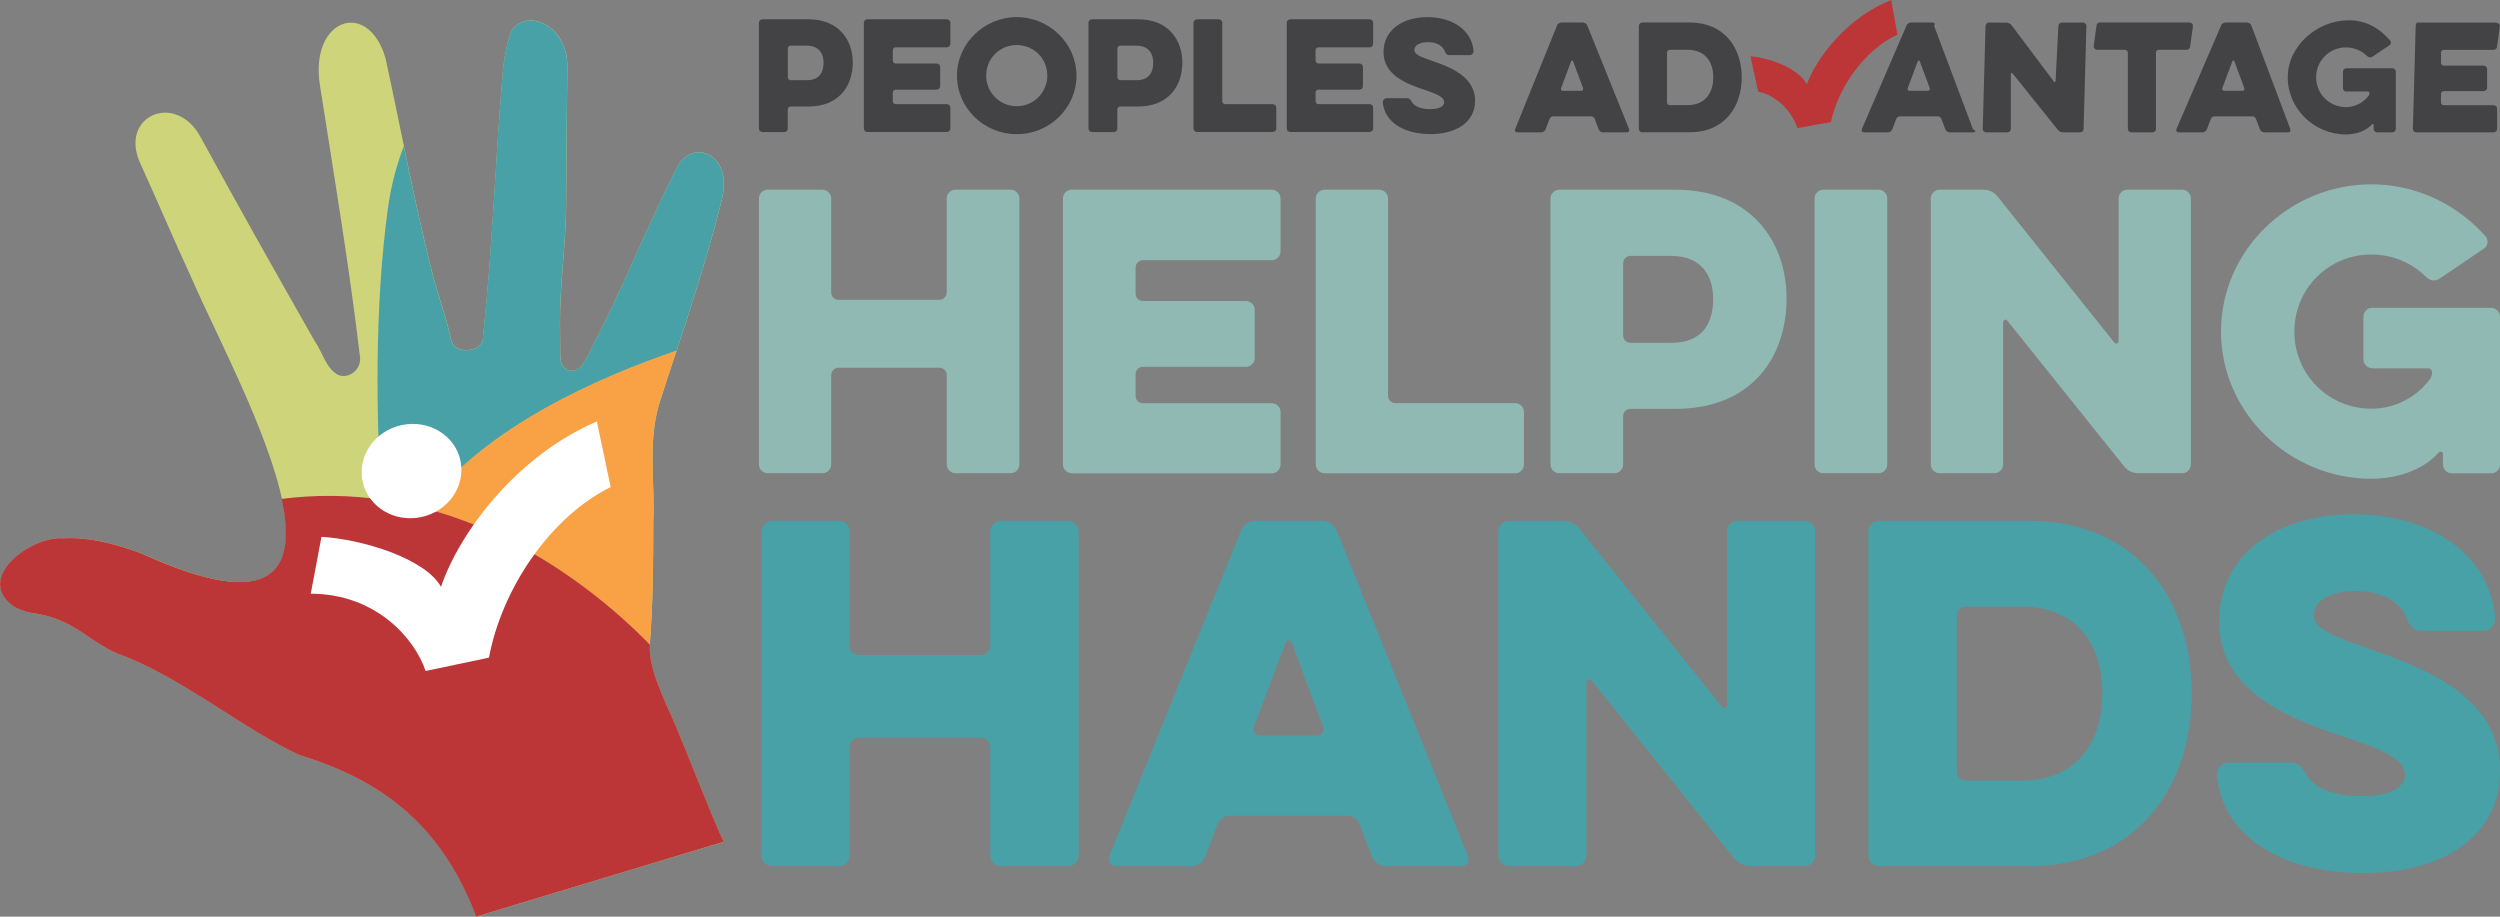 <svg width="180" height="66" viewBox="0 0 180 66" fill="none" xmlns="http://www.w3.org/2000/svg">
<rect x="0" y="0" width="180" height="66" fill="#808080" stroke="none"/>
<g id="Color-Logo" clip-path="url(#clip0_2362_20044)">
<path id="Vector" d="M68.163 14.287C68.163 13.946 68.451 13.658 68.791 13.658H72.766C73.106 13.658 73.395 13.946 73.395 14.287V33.442C73.395 33.783 73.106 34.072 72.766 34.072H68.791C68.451 34.072 68.163 33.783 68.163 33.442V27C68.163 26.712 67.927 26.476 67.639 26.476H60.371C60.083 26.476 59.847 26.712 59.847 27V33.442C59.847 33.783 59.559 34.072 59.218 34.072H55.27C54.93 34.072 54.642 33.783 54.642 33.442V14.287C54.642 13.946 54.93 13.658 55.27 13.658H59.218C59.559 13.658 59.847 13.946 59.847 14.287V21.063C59.847 21.351 60.083 21.587 60.371 21.587H67.639C67.927 21.587 68.163 21.351 68.163 21.063V14.287Z" fill="#8FB9B2"/>
<path id="Vector_2" d="M77.16 34.072C76.819 34.072 76.531 33.783 76.531 33.442V14.287C76.531 13.946 76.819 13.658 77.16 13.658H91.572C91.912 13.658 92.2 13.946 92.2 14.287V18.107C92.2 18.448 91.912 18.736 91.572 18.736H82.287C81.999 18.736 81.763 18.972 81.763 19.261V21.148C81.763 21.436 81.999 21.672 82.287 21.672H89.712C90.052 21.672 90.341 21.961 90.341 22.302V25.781C90.341 26.122 90.052 26.41 89.712 26.41H82.287C81.999 26.41 81.763 26.646 81.763 26.935V28.508C81.763 28.796 81.999 29.032 82.287 29.032H91.572C91.912 29.032 92.2 29.32 92.2 29.661V33.456C92.2 33.796 91.912 34.085 91.572 34.085H77.16V34.072Z" fill="#8FB9B2"/>
<path id="Vector_3" d="M95.363 34.072C95.022 34.072 94.734 33.783 94.734 33.442V14.287C94.734 13.946 95.022 13.658 95.363 13.658H99.311C99.652 13.658 99.94 13.946 99.94 14.287V28.501C99.94 28.789 100.176 29.025 100.464 29.025H109.094C109.434 29.025 109.722 29.314 109.722 29.654V33.449C109.722 33.79 109.434 34.078 109.094 34.078H95.363V34.072Z" fill="#8FB9B2"/>
<path id="Vector_4" d="M120.342 18.422H117.389C117.101 18.422 116.866 18.658 116.866 18.946V24.156C116.866 24.445 117.101 24.68 117.389 24.68H120.342C122.542 24.68 123.348 23.317 123.348 21.515C123.348 19.89 122.536 18.428 120.342 18.428M112.262 34.072C111.922 34.072 111.634 33.783 111.634 33.442V14.287C111.634 13.946 111.922 13.658 112.262 13.658H120.631C126.046 13.658 128.632 17.373 128.632 21.482C128.632 25.801 126.046 29.438 120.631 29.438H117.389C117.101 29.438 116.866 29.674 116.866 29.962V33.442C116.866 33.783 116.577 34.072 116.237 34.072H112.262Z" fill="#8FB9B2"/>
<path id="Vector_5" d="M131.278 13.658H135.253C135.6 13.658 135.881 13.939 135.881 14.287V33.442C135.881 33.79 135.6 34.072 135.253 34.072H131.278C130.931 34.072 130.649 33.79 130.649 33.442V14.287C130.649 13.939 130.931 13.658 131.278 13.658Z" fill="#8FB9B2"/>
<path id="Vector_6" d="M144.223 33.442C144.223 33.783 143.935 34.072 143.595 34.072H139.646C139.306 34.072 139.018 33.783 139.018 33.442V14.287C139.018 13.946 139.306 13.658 139.646 13.658H142.809C143.202 13.658 143.595 13.841 143.83 14.155L152.225 24.654C152.329 24.811 152.539 24.733 152.539 24.549V14.287C152.539 13.946 152.827 13.658 153.167 13.658H157.116C157.456 13.658 157.744 13.946 157.744 14.287V33.442C157.744 33.783 157.456 34.072 157.116 34.072H153.953C153.56 34.072 153.167 33.888 152.932 33.574L144.537 23.101C144.433 22.944 144.223 23.022 144.223 23.206V33.442Z" fill="#8FB9B2"/>
<path id="Vector_7" d="M170.794 26.509C170.453 26.509 170.165 26.22 170.165 25.88V22.793C170.165 22.452 170.453 22.164 170.794 22.164H179.371C179.712 22.164 180 22.452 180 22.793V33.449C180 33.79 179.712 34.078 179.371 34.078H176.523C176.183 34.078 175.894 33.79 175.894 33.449V32.689C175.894 32.531 175.685 32.453 175.58 32.584C174.506 33.816 172.627 34.471 170.741 34.471C164.829 34.471 159.911 29.707 159.911 23.868C159.911 18.029 164.829 13.271 170.741 13.271C174.009 13.271 176.994 14.765 178.978 17.039C179.188 17.301 179.136 17.694 178.874 17.878L175.659 20.054C175.344 20.263 174.978 20.237 174.69 19.949C173.694 18.953 172.287 18.323 170.741 18.323C167.657 18.323 165.195 20.781 165.195 23.874C165.195 26.968 167.651 29.425 170.741 29.425C172.47 29.425 173.982 28.586 174.952 27.308C175.03 27.203 175.109 26.994 175.109 26.863V26.784C175.109 26.653 174.978 26.522 174.847 26.522H170.794V26.509Z" fill="#8FB9B2"/>
<path id="Vector_8" d="M71.293 38.266C71.293 37.853 71.647 37.499 72.059 37.499H76.898C77.311 37.499 77.664 37.853 77.664 38.266V61.596C77.664 62.009 77.311 62.363 76.898 62.363H72.059C71.647 62.363 71.293 62.009 71.293 61.596V53.758C71.293 53.411 71.005 53.122 70.658 53.122H61.805C61.452 53.122 61.17 53.411 61.17 53.758V61.596C61.17 62.009 60.816 62.363 60.404 62.363H55.591C55.179 62.363 54.825 62.009 54.825 61.596V38.266C54.825 37.853 55.179 37.499 55.591 37.499H60.404C60.816 37.499 61.17 37.853 61.17 38.266V46.523C61.17 46.877 61.458 47.159 61.805 47.159H70.658C71.011 47.159 71.293 46.87 71.293 46.523V38.266Z" fill="#49A1A8"/>
<path id="Vector_9" d="M94.858 52.959C95.179 52.959 95.369 52.637 95.271 52.356L93.012 46.267C92.946 46.045 92.632 46.045 92.567 46.267L90.275 52.356C90.177 52.644 90.367 52.959 90.687 52.959H94.858ZM89.352 38.2C89.509 37.787 89.954 37.499 90.406 37.499H95.186C95.631 37.499 96.076 37.787 96.24 38.2L105.695 61.661C105.826 61.983 105.597 62.363 105.217 62.363H99.802C99.357 62.363 98.944 62.074 98.78 61.661L97.89 59.335C97.766 58.981 97.412 58.732 97.032 58.732H88.526C88.147 58.732 87.793 58.988 87.669 59.335L86.778 61.661C86.621 62.074 86.202 62.363 85.757 62.363H80.342C79.962 62.363 79.739 61.983 79.864 61.661L89.352 38.2Z" fill="#49A1A8"/>
<path id="Vector_10" d="M114.227 61.596C114.227 62.009 113.873 62.363 113.461 62.363H108.648C108.235 62.363 107.882 62.009 107.882 61.596V38.266C107.882 37.853 108.229 37.499 108.648 37.499H112.505C112.983 37.499 113.461 37.722 113.749 38.108L123.97 50.888C124.101 51.078 124.35 50.986 124.35 50.763V38.266C124.35 37.853 124.703 37.499 125.116 37.499H129.928C130.341 37.499 130.695 37.853 130.695 38.266V61.596C130.695 62.009 130.341 62.363 129.928 62.363H126.072C125.594 62.363 125.116 62.14 124.828 61.76L114.606 49.007C114.476 48.817 114.227 48.908 114.227 49.131V61.596Z" fill="#49A1A8"/>
<path id="Vector_11" d="M145.571 43.679H141.525C141.171 43.679 140.89 43.967 140.89 44.315V55.567C140.89 55.914 141.178 56.203 141.525 56.203H145.571C149.362 56.203 151.366 53.653 151.366 49.924C151.366 46.195 149.356 43.679 145.571 43.679ZM135.285 62.363C134.872 62.363 134.519 62.009 134.519 61.596V38.266C134.519 37.853 134.872 37.499 135.285 37.499H146.049C153.822 37.499 157.803 43.174 157.803 49.931C157.803 56.688 153.822 62.363 146.049 62.363H135.285Z" fill="#49A1A8"/>
<path id="Vector_12" d="M159.617 55.796C159.584 55.351 159.997 54.905 160.442 54.905H164.744C165.477 54.905 165.635 55.062 166.021 55.737C166.466 56.563 167.769 57.33 170.002 57.33C172.392 57.33 173.158 56.53 173.158 55.803C173.158 54.754 171.914 54.112 168.922 53.096C164.973 51.792 159.781 49.879 159.781 44.747C159.781 39.996 163.827 37.034 169.491 37.034C175.155 37.034 179.333 40.061 179.647 44.524C179.68 44.97 179.267 45.416 178.822 45.416H174.396C173.793 45.416 173.505 45.127 173.315 44.557C172.935 43.508 171.724 42.552 169.622 42.552C167.52 42.552 166.597 43.41 166.597 44.242C166.597 45.232 167.743 45.743 170.703 46.759C174.14 47.971 180 50.01 180 55.462C180 60.305 175.797 62.854 170.126 62.854C164.456 62.854 160.062 60.371 159.617 55.809" fill="#49A1A8"/>
<path id="Vector_13" d="M130.093 6.062C130.839 4.07 133.059 1.226 136.169 0L136.615 2.497C134.264 3.572 132.372 6.259 131.821 8.788C131.016 8.932 130.217 9.077 129.412 9.221C129.039 7.969 127.762 6.796 126.59 6.599L126.033 4.05C127.578 4.194 129.53 4.981 130.093 6.069" fill="#BC3537"/>
<path id="Vector_14" d="M112.099 1.841C112.151 1.71 112.288 1.619 112.433 1.619H113.952C114.096 1.619 114.233 1.71 114.286 1.841L117.298 9.306C117.337 9.404 117.265 9.529 117.147 9.529H115.425C115.281 9.529 115.15 9.437 115.104 9.306L114.822 8.565C114.783 8.454 114.672 8.375 114.547 8.375H111.843C111.719 8.375 111.607 8.454 111.568 8.565L111.287 9.306C111.234 9.437 111.103 9.529 110.959 9.529H109.237C109.113 9.529 109.047 9.404 109.087 9.306L112.105 1.841H112.099ZM113.853 6.54C113.952 6.54 114.017 6.435 113.984 6.35L113.264 4.41C113.244 4.338 113.14 4.338 113.12 4.41L112.393 6.35C112.36 6.442 112.426 6.54 112.524 6.54H113.853Z" fill="#434244"/>
<path id="Vector_15" d="M118.241 9.529C118.11 9.529 117.999 9.417 117.999 9.286V1.861C117.999 1.73 118.11 1.619 118.241 1.619H121.666C124.134 1.619 125.405 3.421 125.405 5.57C125.405 7.72 124.141 9.522 121.666 9.522H118.241V9.529ZM121.509 3.585H120.225C120.114 3.585 120.022 3.676 120.022 3.788V7.366C120.022 7.477 120.114 7.569 120.225 7.569H121.509C122.713 7.569 123.355 6.757 123.355 5.57C123.355 4.384 122.713 3.585 121.509 3.585Z" fill="#434244"/>
<path id="Vector_16" d="M137.262 1.841C137.314 1.71 137.452 1.619 137.596 1.619H139.115C139.259 1.619 139.397 1.71 139.246 1.841L142.055 9.306C142.297 9.404 142.225 9.529 142.107 9.529H140.385C140.241 9.529 140.11 9.437 140.064 9.306L139.783 8.565C139.744 8.454 139.632 8.375 139.508 8.375H136.804C136.679 8.375 136.568 8.454 136.529 8.565L136.247 9.306C136.195 9.437 136.064 9.529 135.92 9.529H134.198C134.08 9.529 134.008 9.404 134.047 9.306L137.268 1.841H137.262ZM138.814 6.54C138.912 6.54 138.977 6.435 138.945 6.35L138.224 4.41C138.205 4.338 138.1 4.338 138.08 4.41L137.354 6.35C137.321 6.442 137.386 6.54 137.485 6.54H138.814Z" fill="#434244"/>
<path id="Vector_17" d="M144.779 9.286C144.779 9.417 144.668 9.529 144.537 9.529H142.998C142.867 9.529 142.756 9.417 142.756 9.286L142.959 1.868C142.959 1.737 143.07 1.625 143.201 1.625H144.439C144.589 1.625 144.74 1.697 144.832 1.815L147.883 5.878C147.922 5.937 148.001 5.911 148.001 5.839L148.204 1.868C148.204 1.737 148.315 1.625 148.446 1.625H149.978C150.109 1.625 150.22 1.737 150.22 1.868L150.017 9.286C150.017 9.417 149.906 9.529 149.775 9.529H148.551C148.4 9.529 148.249 9.457 148.158 9.339L144.904 5.282C144.864 5.223 144.779 5.249 144.779 5.321V9.286Z" fill="#434244"/>
<path id="Vector_18" d="M150.986 3.585C150.855 3.585 150.744 3.473 150.744 3.342L150.947 1.861C150.947 1.73 151.058 1.619 151.189 1.619H157.652C157.783 1.619 157.894 1.73 157.894 1.861L157.691 3.342C157.691 3.473 157.58 3.585 157.449 3.585H155.432C155.321 3.585 155.229 3.676 155.229 3.788V9.286C155.229 9.417 155.118 9.529 154.987 9.529H153.448C153.317 9.529 153.206 9.417 153.206 9.286V3.788C153.206 3.676 153.114 3.585 153.003 3.585H150.986Z" fill="#434244"/>
<path id="Vector_19" d="M159.912 1.841C159.964 1.71 160.101 1.619 160.245 1.619H161.765C161.909 1.619 162.046 1.71 162.098 1.841L164.908 9.306C164.947 9.404 164.875 9.529 164.757 9.529H163.035C162.891 9.529 162.76 9.437 162.714 9.306L162.432 8.565C162.393 8.454 162.282 8.375 162.157 8.375H159.453C159.329 8.375 159.217 8.454 159.178 8.565L158.897 9.306C158.844 9.437 158.713 9.529 158.569 9.529H156.847C156.723 9.529 156.651 9.404 156.697 9.306L159.918 1.841H159.912ZM161.463 6.54C161.562 6.54 161.627 6.435 161.594 6.35L160.874 4.41C160.854 4.338 160.75 4.338 160.73 4.41L160.003 6.35C159.97 6.442 160.036 6.54 160.134 6.54H161.463Z" fill="#434244"/>
<path id="Vector_20" d="M168.935 6.599C168.804 6.599 168.692 6.488 168.692 6.357V5.158C168.692 5.027 168.804 4.915 168.935 4.915H172.254C172.385 4.915 172.497 5.027 172.497 5.158V9.286C172.497 9.417 172.385 9.529 172.254 9.529H171.148C171.017 9.529 170.905 9.417 170.905 9.286V8.991C170.905 8.932 170.827 8.9 170.781 8.952C170.369 9.43 169.635 9.679 168.908 9.679C166.617 9.679 164.718 7.831 164.718 5.57C164.718 3.309 166.826 1.461 169.111 1.461C170.375 1.461 171.331 2.038 172.097 2.923C172.176 3.021 172.156 3.178 172.058 3.244L170.814 4.083C170.689 4.161 170.552 4.155 170.441 4.043C170.054 3.657 169.511 3.414 168.908 3.414C167.717 3.414 166.761 4.365 166.761 5.564C166.761 6.763 167.717 7.713 168.908 7.713C169.576 7.713 170.166 7.392 170.539 6.894C170.572 6.855 170.598 6.776 170.598 6.724V6.691C170.598 6.639 170.545 6.586 170.5 6.586H168.928L168.935 6.599Z" fill="#434244"/>
<path id="Vector_21" d="M173.97 9.529C173.839 9.529 173.728 9.417 173.728 9.286L173.931 1.868C173.931 1.737 174.042 1.625 173.97 1.625H179.549C179.882 1.625 179.994 1.737 179.994 1.868L179.791 3.349C179.791 3.48 179.68 3.591 179.549 3.591H175.954C175.842 3.591 175.751 3.683 175.751 3.794V4.522C175.751 4.633 175.842 4.725 175.954 4.725H178.828C178.959 4.725 179.071 4.836 179.071 4.968V6.318C179.071 6.449 178.959 6.56 178.828 6.56H175.954C175.842 6.56 175.751 6.652 175.751 6.763V7.373C175.751 7.484 175.842 7.576 175.954 7.576H179.549C179.68 7.576 179.791 7.687 179.791 7.818V9.286C179.791 9.417 179.68 9.529 179.549 9.529H173.97Z" fill="#434244"/>
<path id="Vector_22" d="M54.89 9.502C54.753 9.502 54.642 9.391 54.642 9.253V1.638C54.642 1.501 54.753 1.389 54.89 1.389H58.217C60.371 1.389 61.399 2.864 61.399 4.502C61.399 6.219 60.371 7.668 58.217 7.668H56.927C56.809 7.668 56.717 7.759 56.717 7.877V9.26C56.717 9.398 56.606 9.509 56.468 9.509H54.89V9.502ZM58.105 3.283H56.933C56.816 3.283 56.724 3.375 56.724 3.493V5.564C56.724 5.675 56.816 5.774 56.933 5.774H58.105C58.976 5.774 59.297 5.23 59.297 4.515C59.297 3.873 58.976 3.29 58.105 3.29" fill="#434244"/>
<path id="Vector_23" d="M62.447 9.502C62.31 9.502 62.198 9.391 62.198 9.253V1.638C62.198 1.501 62.316 1.389 62.447 1.389H68.176C68.314 1.389 68.425 1.501 68.425 1.638V3.159C68.425 3.296 68.307 3.408 68.176 3.408H64.49C64.372 3.408 64.281 3.499 64.281 3.617V4.365C64.281 4.476 64.372 4.574 64.49 4.574H67.443C67.581 4.574 67.692 4.686 67.692 4.823V6.206C67.692 6.344 67.574 6.455 67.443 6.455H64.49C64.372 6.455 64.281 6.547 64.281 6.665V7.287C64.281 7.399 64.372 7.497 64.49 7.497H68.176C68.314 7.497 68.425 7.609 68.425 7.746V9.253C68.425 9.391 68.307 9.502 68.176 9.502H62.447Z" fill="#434244"/>
<path id="Vector_24" d="M68.903 5.446C68.903 3.126 70.868 1.232 73.205 1.232C75.543 1.232 77.507 3.126 77.507 5.446C77.507 7.766 75.576 9.66 73.205 9.66C70.835 9.66 68.903 7.766 68.903 5.446ZM71.005 5.446C71.005 6.671 71.994 7.648 73.205 7.648C74.417 7.648 75.405 6.671 75.405 5.446C75.405 4.22 74.449 3.244 73.205 3.244C71.961 3.244 71.005 4.22 71.005 5.446Z" fill="#434244"/>
<path id="Vector_25" d="M78.62 9.502C78.482 9.502 78.371 9.391 78.371 9.253V1.638C78.371 1.501 78.489 1.389 78.62 1.389H81.946C84.1 1.389 85.129 2.864 85.129 4.502C85.129 6.219 84.1 7.668 81.946 7.668H80.656C80.545 7.668 80.447 7.759 80.447 7.877V9.26C80.447 9.398 80.329 9.509 80.198 9.509H78.62V9.502ZM81.835 3.283H80.663C80.552 3.283 80.453 3.375 80.453 3.493V5.564C80.453 5.675 80.545 5.774 80.663 5.774H81.835C82.706 5.774 83.033 5.23 83.033 4.515C83.033 3.873 82.712 3.29 81.835 3.29" fill="#434244"/>
<path id="Vector_26" d="M86.182 9.502C86.045 9.502 85.934 9.391 85.934 9.253V1.638C85.934 1.501 86.051 1.389 86.182 1.389H87.754C87.891 1.389 88.003 1.501 88.003 1.638V7.287C88.003 7.399 88.094 7.497 88.212 7.497H91.643C91.781 7.497 91.892 7.609 91.892 7.746V9.253C91.892 9.391 91.781 9.502 91.643 9.502H86.189H86.182Z" fill="#434244"/>
<path id="Vector_27" d="M92.894 9.502C92.757 9.502 92.645 9.391 92.645 9.253V1.638C92.645 1.501 92.763 1.389 92.894 1.389H98.617C98.755 1.389 98.866 1.501 98.866 1.638V3.159C98.866 3.296 98.755 3.408 98.617 3.408H94.931C94.819 3.408 94.721 3.499 94.721 3.617V4.365C94.721 4.476 94.813 4.574 94.931 4.574H97.884C98.021 4.574 98.133 4.686 98.133 4.823V6.206C98.133 6.344 98.021 6.455 97.884 6.455H94.931C94.819 6.455 94.721 6.547 94.721 6.665V7.287C94.721 7.399 94.813 7.497 94.931 7.497H98.617C98.755 7.497 98.866 7.609 98.866 7.746V9.253C98.866 9.391 98.755 9.502 98.617 9.502H92.894Z" fill="#434244"/>
<path id="Vector_28" d="M99.567 7.36C99.554 7.215 99.691 7.071 99.835 7.071H101.237C101.479 7.071 101.531 7.124 101.656 7.34C101.8 7.609 102.225 7.858 102.952 7.858C103.731 7.858 103.98 7.595 103.98 7.36C103.98 7.019 103.574 6.809 102.598 6.475C101.309 6.049 99.613 5.426 99.613 3.749C99.613 2.202 100.935 1.232 102.782 1.232C104.628 1.232 105.99 2.222 106.095 3.676C106.108 3.821 105.971 3.971 105.827 3.971H104.379C104.183 3.971 104.091 3.88 104.026 3.69C103.901 3.349 103.509 3.034 102.821 3.034C102.134 3.034 101.832 3.316 101.832 3.585C101.832 3.906 102.206 4.076 103.175 4.404C104.294 4.797 106.206 5.466 106.206 7.242C106.206 8.821 104.831 9.653 102.985 9.653C101.138 9.653 99.698 8.841 99.554 7.353" fill="#434244"/>
<path id="Vector_29" d="M52.095 60.613C51.165 58.627 49.633 54.597 48.611 52.185C47.911 50.521 46.641 48.148 46.791 46.379C47.02 43.463 47.04 40.533 47.04 37.61C47.171 34.622 46.647 32.033 47.426 29.202C48.179 26.784 49.142 24.038 49.535 22.747C50.576 19.451 51.08 17.891 51.964 14.418C52.835 10.984 49.81 9.942 48.742 12.052C46.451 16.574 44.486 21.633 42.051 26.096C41.501 27.072 40.348 26.804 40.342 25.683C40.335 24.87 40.328 24.077 40.322 23.265C40.309 20.44 40.754 17.524 40.767 14.706C40.787 11.246 40.813 8.624 40.852 4.797C40.879 1.953 38.194 0.636 36.95 2.032C36.59 2.438 36.269 4.41 36.223 4.948C35.608 12.137 35.509 17.413 34.763 24.431C34.665 25.355 32.72 25.552 32.491 24.49C32.111 22.714 31.515 21.207 31.076 19.451C29.754 14.162 28.922 9.555 27.757 4.194C26.5 -0.125 22.256 1.337 23.042 6.186C24.051 12.622 25.151 19.202 25.917 25.677C26.048 26.548 25.177 27.315 24.352 27C23.455 26.522 23.219 25.336 22.649 24.543C19.696 19.352 17.306 15.119 14.438 9.863C12.638 6.56 8.558 8.356 10.091 11.737C11.518 14.889 12.415 17.032 13.862 20.178C17.274 28.023 28.962 48.397 10.235 39.865C8.558 39.216 6.489 38.652 4.577 38.757C2.227 38.561 -1.97 41.706 1.1 43.731C2.331 44.315 2.482 44.026 3.798 44.472C5.658 45.062 6.732 46.3 8.434 47.047C12.959 48.646 17.594 52.572 21.661 54.4C27.737 56.248 31.862 59.591 34.298 65.993" fill="#CED479"/>
<path id="Vector_30" d="M27.455 35.979C28.535 36.129 29.576 36.346 30.585 36.614C34.775 30.756 43.353 27.079 48.709 25.257C49.05 24.235 49.351 23.337 49.528 22.754C50.569 19.457 51.073 17.898 51.957 14.424C52.828 10.99 49.803 9.948 48.735 12.058C46.444 16.58 44.479 21.64 42.043 26.096C41.493 27.072 40.341 26.804 40.334 25.683C40.328 24.87 40.321 24.078 40.315 23.271C40.302 20.447 40.747 17.531 40.76 14.713C40.78 11.252 40.806 8.631 40.845 4.804C40.871 1.96 38.187 0.642 36.943 2.038C36.583 2.444 36.262 4.417 36.216 4.954C35.6 12.144 35.496 17.419 34.756 24.438C34.657 25.362 32.713 25.559 32.484 24.497C32.104 22.721 31.508 21.214 31.069 19.457C30.29 16.344 29.681 13.461 29.072 10.525C28.542 11.921 28.142 13.421 27.926 15.034C26.924 22.38 27.114 30.448 27.461 35.985" fill="#49A1A8"/>
<path id="Vector_31" d="M30.585 36.608C38.37 38.646 44.093 43.653 46.784 46.425C46.784 46.412 46.784 46.392 46.784 46.379C47.014 43.463 47.033 40.533 47.033 37.61C47.164 34.615 46.64 32.033 47.419 29.202C47.825 27.885 48.303 26.476 48.709 25.25C43.353 27.072 34.776 30.749 30.585 36.608Z" fill="#F9A145"/>
<path id="Vector_32" d="M30.585 36.608C29.576 36.346 28.529 36.129 27.455 35.972C25.202 35.651 22.806 35.599 20.279 35.92C21.392 41.071 19.728 44.197 10.214 39.865C8.538 39.216 6.469 38.652 4.564 38.757C2.213 38.561 -1.984 41.706 1.087 43.731C2.318 44.315 2.468 44.026 3.784 44.472C5.644 45.062 6.718 46.3 8.42 47.047C12.945 48.646 17.581 52.572 21.647 54.4C27.717 56.248 31.849 59.591 34.284 65.993L52.101 60.606C51.171 58.621 49.639 54.59 48.617 52.179C47.917 50.527 46.673 48.188 46.791 46.418C44.099 43.646 38.377 38.646 30.591 36.601" fill="#BC3537"/>
<path id="Vector_33" d="M31.75 42.257C33.053 38.41 37.107 32.872 42.974 30.343L43.969 35.068C39.556 37.25 36.105 42.486 35.208 47.349C33.689 47.67 32.17 47.991 30.644 48.312C29.858 45.953 27.043 42.748 22.374 42.748L23.147 38.652C26.106 38.829 30.618 40.212 31.75 42.25" fill="white"/>
<path id="Vector_34" d="M33.152 33.174C33.538 35.002 32.275 36.817 30.33 37.23C28.385 37.643 26.493 36.49 26.107 34.661C25.72 32.833 26.984 31.018 28.929 30.605C30.873 30.192 32.766 31.339 33.152 33.167" fill="white"/>
</g>
<defs>
<clipPath id="clip0_2362_20044">
<rect width="180" height="66" fill="white"/>
</clipPath>
</defs>
</svg>
